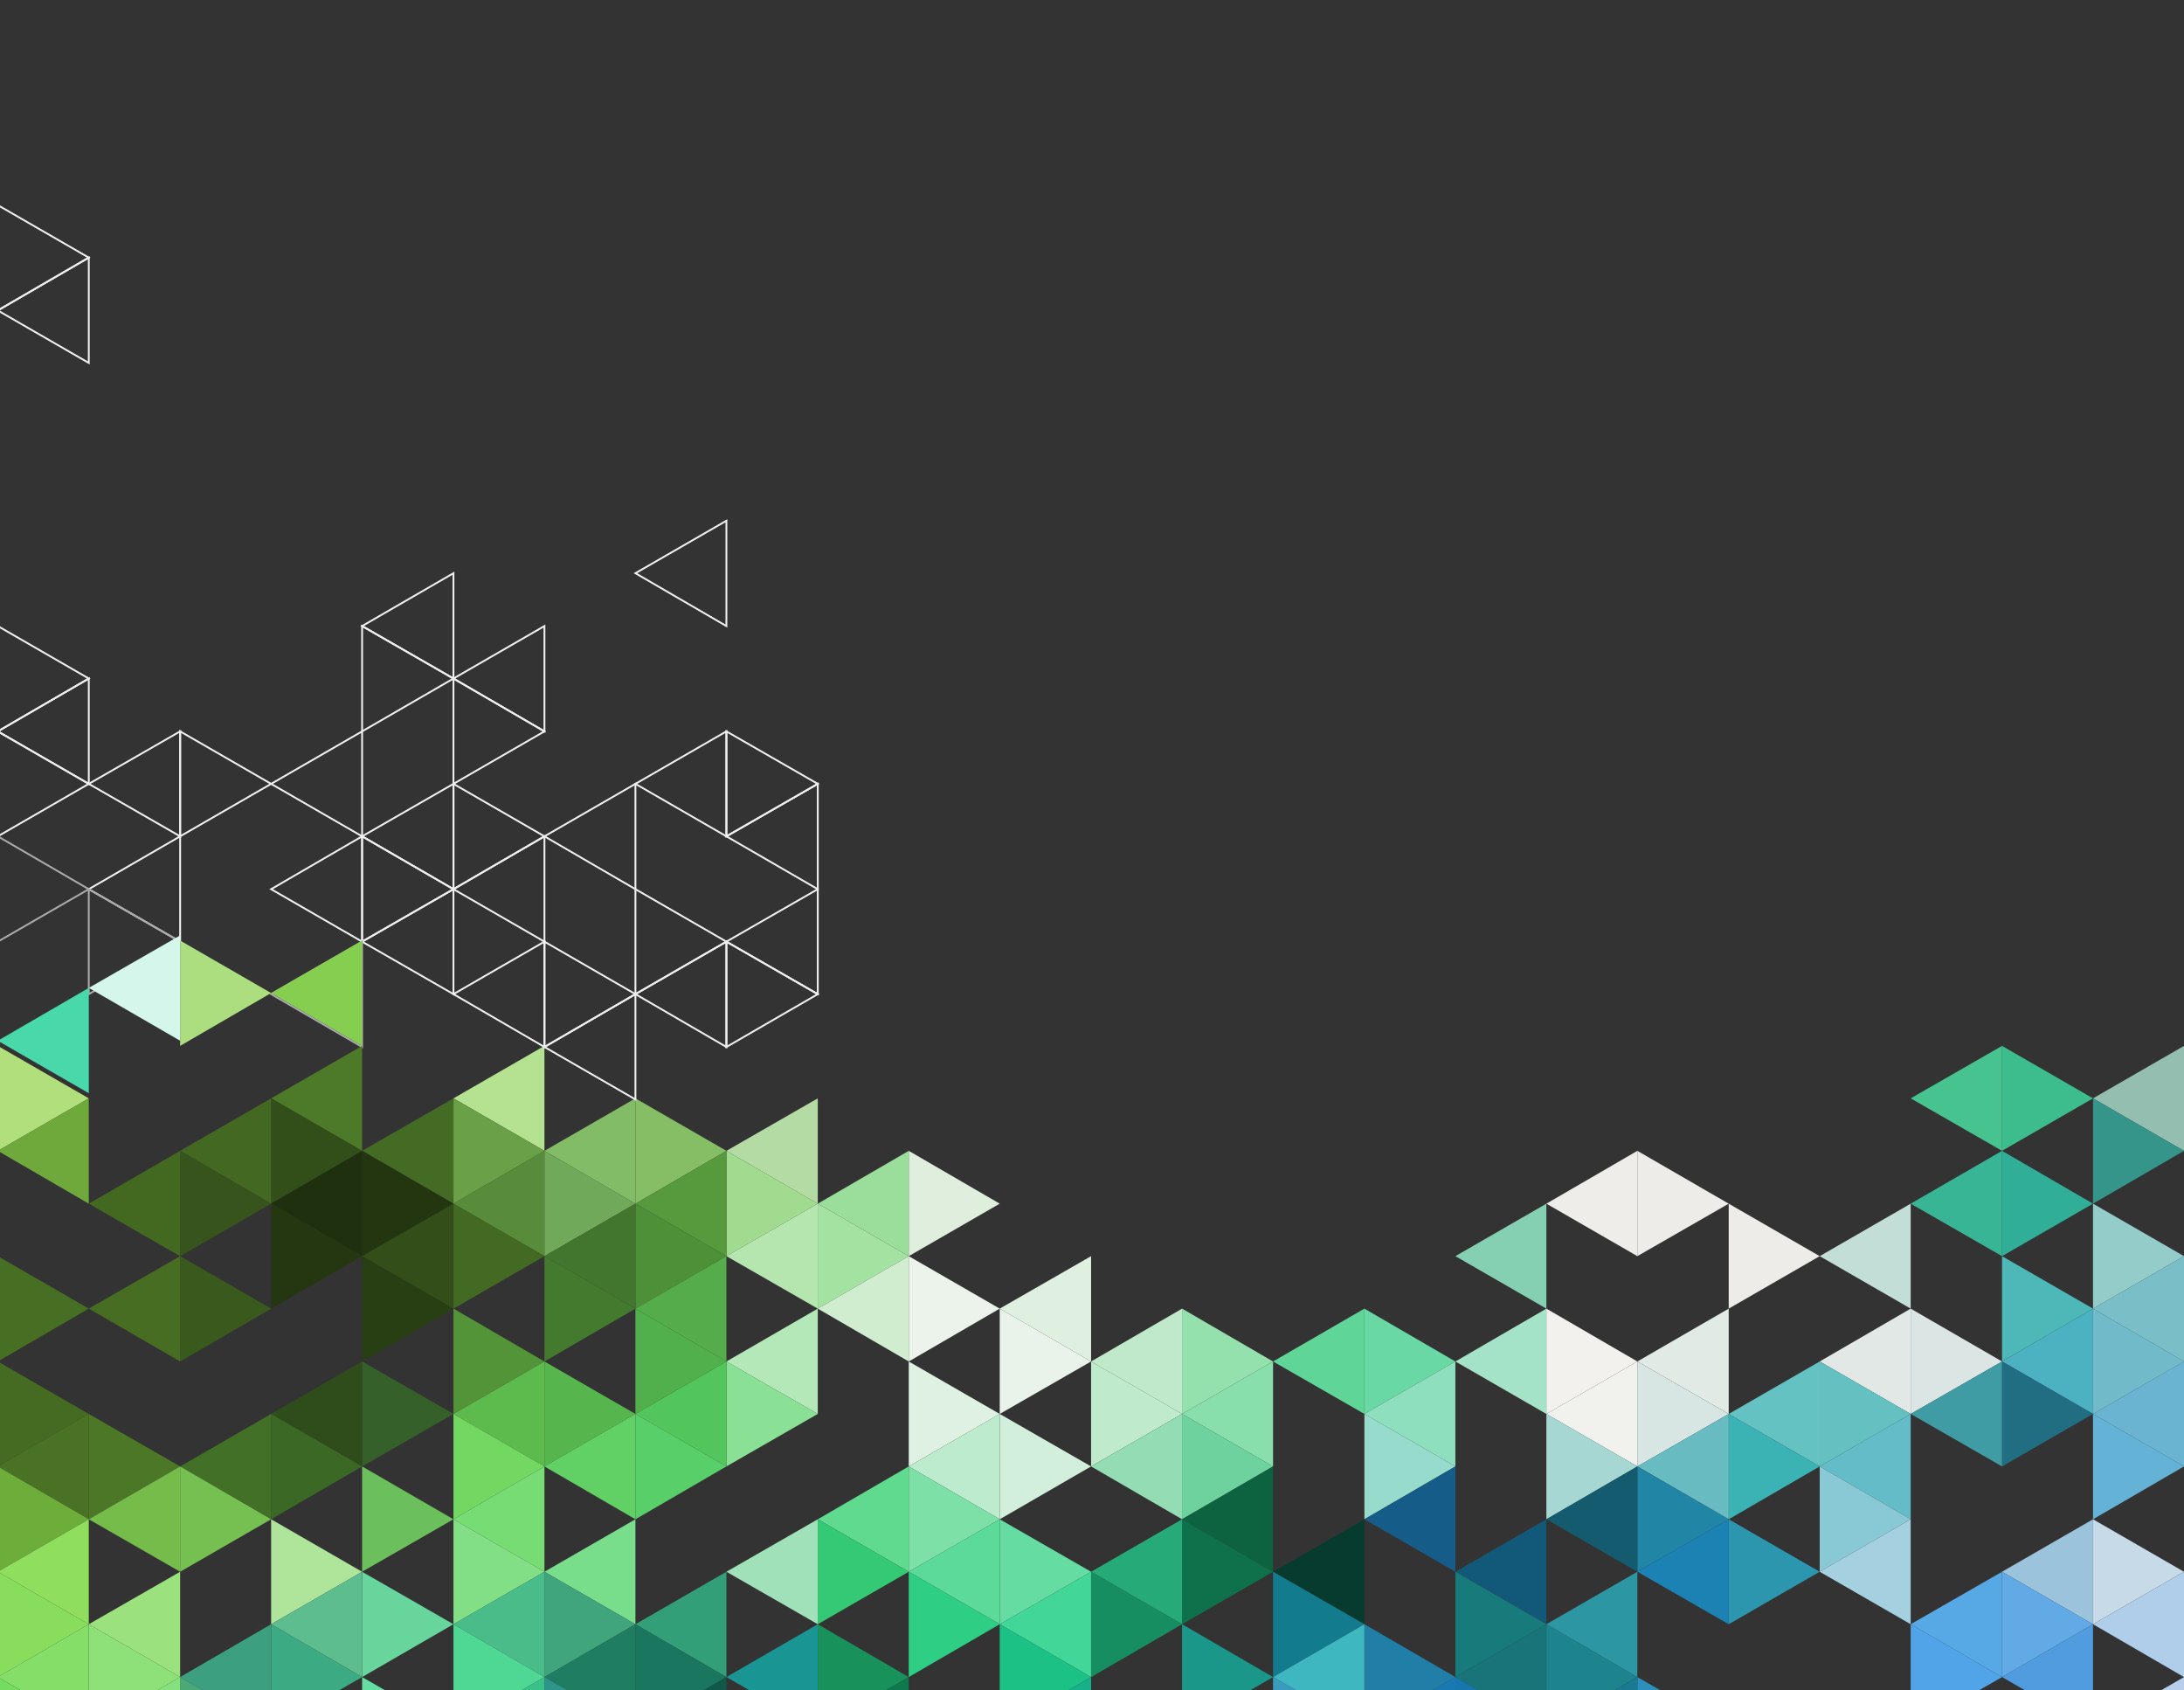 <svg xmlns="http://www.w3.org/2000/svg" xmlns:xlink="http://www.w3.org/1999/xlink" id="Layer_1" x="0px" y="0px" viewBox="0 0 595.3 460.6" style="enable-background:new 0 0 595.3 460.6;" xml:space="preserve"><rect x="0" y="0" width="595.3" height="460.6" fill="#333333" stroke="none"/> <style type="text/css"> .st0{fill:#94BEB0;} .st1{fill:#36958A;} .st2{fill:#94CCC9;} .st3{fill:#7ABFC8;} .st4{fill:#71BACA;} .st5{fill:#6BB4D1;} .st6{fill:#65B2D7;} .st7{fill:#C6DAE8;} .st8{fill:#B0CEEA;} .st9{fill:#B7CFEA;} .st10{fill:#79ACE9;} .st11{fill:#6EA1E8;} .st12{fill:#91B3E9;} .st13{fill:#3DBC8D;} .st14{fill:#30AE97;} .st15{fill:#4EB7B7;} .st16{fill:#4CB1C0;} .st17{fill:#216D82;} .st18{fill:#9BC4DC;} .st19{fill:#61AAE5;} .st20{fill:#509CDF;} .st21{fill:#7FB3EA;} .st22{fill:#9DC0EC;} .st23{fill:#CBDBF0;} .st24{fill:#D0DDF0;} .st25{fill:#46C38E;} .st26{fill:#37B595;} .st27{fill:#DBE5E3;} .st28{fill:#3F9CA4;} .st29{fill:#56A9E4;} .st30{fill:#52A4E9;} .st31{fill:#B0D0EF;} .st32{fill:#D5E3F1;} .st33{fill:#DFE8F2;} .st34{fill:#F3F4F4;} .st35{fill:#F8F7F6;} .st36{fill:#C3DED7;} .st37{fill:#E2E8E5;} .st38{fill:#65C0C2;} .st39{fill:#64BCC8;} .st40{fill:#88C9D5;} .st41{fill:#A4D0E0;} .st42{fill:#B8D5EC;} .st43{fill:#F6F5F3;} .st44{fill:#F7F6F5;} .st45{fill:#FAF9F8;} .st46{fill:#EEECE8;} .st47{fill:#64C3C2;} .st48{fill:#3BB3B4;} .st49{fill:#2B96AD;} .st50{fill:#9CC5E6;} .st51{fill:#9FC2E4;} .st52{fill:#4584C2;} .st53{fill:#A6C3EB;} .st54{fill:#4877BD;} .st55{fill:#ACC1E4;} .st56{fill:#E2EAE6;} .st57{fill:#D7E6E3;} .st58{fill:#68BBC1;} .st59{fill:#2185A6;} .st60{fill:#1B82B3;} .st61{fill:#2B90BB;} .st62{fill:#3394D9;} .st63{fill:#2D7BC4;} .st64{fill:#76AAF3;} .st65{fill:#EFF3F9;} .st66{fill:#EFEDE9;} .st67{fill:#F2F1EE;} .st68{fill:#F1F1EE;} .st69{fill:#A7D7D3;} .st70{fill:#145B6F;} .st71{fill:#2C97A2;} .st72{fill:#1D848E;} .st73{fill:#197A91;} .st74{fill:#197895;} .st75{fill:#3383D3;} .st76{fill:#78ADF4;} .st77{fill:#F0F4FA;} .st78{fill:#85D0B2;} .st79{fill:#A5E3C9;} .st80{fill:#125979;} .st81{fill:#167B7A;} .st82{fill:#197479;} .st83{fill:#1776AD;} .st84{fill:#3298C5;} .st85{fill:#359BC6;} .st86{fill:#3899D8;} .st87{fill:#6AD8A4;} .st88{fill:#8EDFBE;} .st89{fill:#96DBCB;} .st90{fill:#165C88;} .st91{fill:#207EA7;} .st92{fill:#197AB3;} .st93{fill:#3798C8;} .st94{fill:#36A0C9;} .st95{fill:#3AA0C6;} .st96{fill:#70BCED;} .st97{fill:#5FD697;} .st98{fill:#083B30;} .st99{fill:#127B8D;} .st100{fill:#3FB7C0;} .st101{fill:#3A9BBF;} .st102{fill:#1D799B;} .st103{fill:#0E4C4D;} .st104{fill:#1A6273;} .st105{fill:#145A6C;} .st106{fill:#95E1AE;} .st107{fill:#88DFAC;} .st108{fill:#6ED29F;} .st109{fill:#0D6340;} .st110{fill:#0F704C;} .st111{fill:#1A9789;} .st112{fill:#298F86;} .st113{fill:#197880;} .st114{fill:#BFE9CA;} .st115{fill:#BFEACB;} .st116{fill:#94DCB4;} .st117{fill:#26AA78;} .st118{fill:#178E62;} .st119{fill:#197D74;} .st120{fill:#238B82;} .st121{fill:#0F5251;} .st122{fill:#12545F;} .st123{fill:#E0F0E0;} .st124{fill:#EAF3EA;} .st125{fill:#D2EFDC;} .st126{fill:#64DCA2;} .st127{fill:#42D699;} .st128{fill:#1CC285;} .st129{fill:#18B08A;} .st130{fill:#45B59E;} .st131{fill:#3AB7A9;} .st132{fill:#166F75;} .st133{fill:#1B7D90;} .st134{fill:#2C80B2;} .st135{fill:#4FA9FA;} .st136{fill:#7FBCFC;} .st137{fill:#DEEDFE;} .st138{fill:#F5F9FF;} .st139{fill:#DFEEDD;} .st140{fill:#EBF3EA;} .st141{fill:#DEF1E2;} .st142{fill:#BCEBCD;} .st143{fill:#7DE0A7;} .st144{fill:#5BDA9A;} .st145{fill:#2ECE84;} .st146{fill:#179D89;} .st147{fill:#4BABDE;} .st148{fill:#67BAF0;} .st149{fill:#5FB1F9;} .st150{fill:#B3D8FD;} .st151{fill:#D6E9FE;} .st152{fill:#F3F9FF;} .st153{fill:#9BDE9B;} .st154{fill:#A4E2A1;} .st155{fill:#D0EDD0;} .st156{fill:#5FDA8F;} .st157{fill:#34C975;} .st158{fill:#18915B;} .st159{fill:#0F784D;} .st160{fill:#37CFA4;} .st161{fill:#2EC4A4;} .st162{fill:#3AC6B3;} .st163{fill:#73D1CC;} .st164{fill:#7DD2D7;} .st165{fill:#87D2DE;} .st166{fill:#86CFE5;} .st167{fill:#76C6E7;} .st168{fill:#73C1EF;} .st169{fill:#7AC3F4;} .st170{fill:#BFE0FE;} .st171{fill:#DCEDFF;} .st172{fill:#F5FAFF;} .st173{fill:#FEFFFF;} .st174{fill:#B5DBA5;} .st175{fill:#A1DB90;} .st176{fill:#B6E6AF;} .st177{fill:#B4E8B8;} .st178{fill:#8AE095;} .st179{fill:#A0E1BA;} .st180{fill:#199593;} .st181{fill:#0C7575;} .st182{fill:#0B6770;} .st183{fill:#0A5458;} .st184{fill:#1C9BA9;} .st185{fill:#127C90;} .st186{fill:#219CCA;} .st187{fill:#36B1DC;} .st188{fill:#34ACE5;} .st189{fill:#62C1E7;} .st190{fill:#88CAF5;} .st191{fill:#C0E1FD;} .st192{fill:#D7ECFF;} .st193{fill:#86BE65;} .st194{fill:#57993D;} .st195{fill:#4D9038;} .st196{fill:#54AD4A;} .st197{fill:#51AF4C;} .st198{fill:#52C65C;} .st199{fill:#58CF68;} .st200{fill:#329F79;} .st201{fill:#1B7660;} .st202{fill:#10594A;} .st203{fill:#0D4D3F;} .st204{fill:#073B2F;} .st205{fill:#06382F;} .st206{fill:#167968;} .st207{fill:#1A8282;} .st208{fill:#2DA8D0;} .st209{fill:#69C3E1;} .st210{fill:#6CC5E5;} .st211{fill:#B6DFF9;} .st212{fill:#DAEEFE;} .st213{fill:#82BC66;} .st214{fill:#70A959;} .st215{fill:#42752E;} .st216{fill:#437A2E;} .st217{fill:#56B54D;} .st218{fill:#61D165;} .st219{fill:#79DE8C;} .st220{fill:#40A57C;} .st221{fill:#1F7D62;} .st222{fill:#2E948C;} .st223{fill:#083F2A;} .st224{fill:#0E6E5C;} .st225{fill:#189091;} .st226{fill:#43C2C7;} .st227{fill:#2DA1C1;} .st228{fill:#4DBECE;} .st229{fill:#66C6DD;} .st230{fill:#84D0E9;} .st231{fill:#AFDEF6;} .st232{fill:#D4EDFC;} .st233{fill:#F2F9FF;} .st234{fill:#B4E290;} .st235{fill:none;stroke:#EFEFEF;stroke-width:0.5;stroke-miterlimit:10;} .st236{fill:none;stroke:#AAAAAA;stroke-width:0.5;stroke-miterlimit:10;} .st237{fill:#69A048;} .st238{fill:#598C3A;} .st239{fill:#436A22;} .st240{fill:#529437;} .st241{fill:#5DBA4C;} .st242{fill:#73D862;} .st243{fill:#78DC74;} .st244{fill:#83DF85;} .st245{fill:#49BC8A;} .st246{fill:#4FD894;} .st247{fill:#39C189;} .st248{fill:#145E3E;} .st249{fill:#0D5E39;} .st250{fill:#0C6946;} .st251{fill:#0B5C49;} .st252{fill:#12867F;} .st253{fill:#30B0B6;} .st254{fill:#4DB7C8;} .st255{fill:#86D3E7;} .st256{fill:#B2E2F2;} .st257{fill:#D8EFFB;} .st258{fill:#446B23;} .st259{fill:#233610;} .st260{fill:#334E18;} .st261{fill:#283E13;} .st262{fill:#366029;} .st263{fill:#6BBF5C;} .st264{fill:#68D59C;} .st265{fill:#66DEA1;} .st266{fill:#289B6D;} .st267{fill:#1B7F50;} .st268{fill:#1C8B5D;} .st269{fill:#0D745B;} .st270{fill:#13A696;} .st271{fill:#3FD5D4;} .st272{fill:#28BED0;} .st273{fill:#9EE4E9;} .st274{fill:#B0E6E8;} .st275{fill:#DFF4F6;} .st276{fill:#DCF3F8;} .st277{fill:#F8FCFE;} .st278{fill:#85CE4F;} .st279{fill:#4D7A28;} .st280{fill:#324E19;} .st281{fill:#1F300E;} .st282{fill:#243710;} .st283{fill:#2E4D1A;} .st284{fill:#3B6825;} .st285{fill:#AEE59B;} .st286{fill:#5EBD8E;} .st287{fill:#3CAA83;} .st288{fill:#42C894;} .st289{fill:#1B8C6A;} .st290{fill:#148C70;} .st291{fill:#23C2B3;} .st292{fill:#52DEE1;} .st293{fill:#41D7E8;} .st294{fill:#C1F0F5;} .st295{fill:#ACDE80;} .st296{fill:#426822;} .st297{fill:#36541B;} .st298{fill:#3A5A1D;} .st299{fill:#427027;} .st300{fill:#76C052;} .st301{fill:#3CA080;} .st302{fill:#4BA978;} .st303{fill:#3AA06E;} .st304{fill:#36AF88;} .st305{fill:#26926A;} .st306{fill:#16745E;} .st307{fill:#1B856A;} .st308{fill:#19B5AE;} .st309{fill:#67E4E7;} .st310{fill:#32D5E8;} .st311{fill:#CFF3F6;} .st312{fill:#436921;} .st313{fill:#466D22;} .st314{fill:#4B7726;} .st315{fill:#75BC4B;} .st316{fill:#9BE27F;} .st317{fill:#8EE178;} .st318{fill:#87E07E;} .st319{fill:#74DD74;} .st320{fill:#65DB76;} .st321{fill:#4FD56C;} .st322{fill:#3DCB6D;} .st323{fill:#2FBD71;} .st324{fill:#E9FAF2;} .st325{fill:#CAF4E3;} .st326{fill:#D4F6EB;} .st327{fill:#ACECDB;} .st328{fill:#CEF2EC;} .st329{fill:#D4F0F2;} .st330{fill:#E3F5F8;} .st331{fill:#D0EDF6;} .st332{fill:#B0DF7B;} .st333{fill:#6FA93C;} .st334{fill:#476F23;} .st335{fill:#456B22;} .st336{fill:#497225;} .st337{fill:#6DAE3B;} .st338{fill:#8FDE5D;} .st339{fill:#88DD5D;} .st340{fill:#84DE68;} .st341{fill:#75DB61;} .st342{fill:#4BCC63;} .st343{fill:#3EB75C;} .st344{fill:#33AD5C;} .st345{fill:#33AF63;} .st346{fill:#C0F2DA;} .st347{fill:#96EAC7;} .st348{fill:#49D8AA;} .st349{fill:#36D0A4;} .st350{fill:#8CDED3;} .st351{fill:#9CDFDF;} .st352{fill:#90D6E5;} </style> <g> <polygon class="st0" points="595.3,313.6 570.5,299.3 595.3,285 "></polygon> <polygon class="st1" points="570.5,299.3 595.3,313.6 570.5,328 "></polygon> <polygon class="st2" points="570.5,328 595.3,342.3 570.5,356.6 "></polygon> <polygon class="st3" points="595.3,371 570.5,356.6 595.3,342.3 "></polygon> <polygon class="st4" points="570.5,356.6 595.3,371 570.5,385.3 "></polygon> <polygon class="st5" points="595.3,399.6 570.5,385.3 595.3,371 "></polygon> <polygon class="st6" points="570.5,385.3 595.3,399.6 570.5,414 "></polygon> <polygon class="st7" points="570.5,414 595.3,428.3 570.5,442.6 "></polygon> <polygon class="st8" points="595.3,457 570.5,442.6 595.3,428.3 "></polygon> <polygon class="st9" points="595.3,485.6 570.5,471.3 595.3,457 "></polygon> <polygon class="st10" points="570.5,471.3 595.3,485.6 570.5,500 "></polygon> <polygon class="st11" points="570.5,500 595.3,514.3 570.5,528.6 "></polygon> <polygon class="st12" points="595.3,543 570.5,528.6 595.3,514.3 "></polygon> <polygon class="st13" points="545.7,285 570.5,299.3 545.7,313.6 "></polygon> <polygon class="st14" points="545.7,313.6 570.5,328 545.7,342.3 "></polygon> <polygon class="st15" points="545.7,342.3 570.5,356.6 545.7,371 "></polygon> <polygon class="st16" points="570.5,385.3 545.7,371 570.5,356.6 "></polygon> <polygon class="st17" points="545.7,371 570.5,385.3 545.7,399.6 "></polygon> <polygon class="st18" points="570.5,442.6 545.7,428.3 570.5,414 "></polygon> <polygon class="st19" points="545.7,428.3 570.5,442.6 545.7,457 "></polygon> <polygon class="st20" points="570.5,471.3 545.7,457 570.5,442.6 "></polygon> <polygon class="st21" points="570.5,500 545.7,485.6 570.5,471.3 "></polygon> <polygon class="st22" points="570.5,528.6 545.7,514.3 570.5,500 "></polygon> <polygon class="st23" points="545.7,514.3 570.5,528.6 545.7,543 "></polygon> <polygon class="st24" points="570.5,557.3 545.7,543 570.5,528.6 "></polygon> <polygon class="st25" points="545.7,313.6 520.8,299.3 545.7,285 "></polygon> <polygon class="st26" points="545.7,342.3 520.8,328 545.7,313.6 "></polygon> <polygon class="st27" points="520.8,356.6 545.7,371 520.8,385.3 "></polygon> <polygon class="st28" points="545.7,399.6 520.8,385.3 545.7,371 "></polygon> <polygon class="st29" points="545.7,457 520.8,442.6 545.7,428.3 "></polygon> <polygon class="st30" points="520.8,442.6 545.7,457 520.8,471.3 "></polygon> <polygon class="st31" points="520.8,471.3 545.7,485.6 520.8,500 "></polygon> <polygon class="st32" points="545.7,514.3 520.8,500 545.7,485.6 "></polygon> <polygon class="st33" points="545.7,543 520.8,528.6 545.7,514.3 "></polygon> <polygon class="st34" points="520.8,528.6 545.7,543 520.8,557.3 "></polygon> <polygon class="st35" points="520.8,557.3 545.7,571.6 520.8,586 "></polygon> <polygon class="st36" points="520.8,356.6 496,342.3 520.8,328 "></polygon> <polygon class="st37" points="520.8,385.3 496,371 520.8,356.6 "></polygon> <polygon class="st38" points="496,371 520.8,385.3 496,399.6 "></polygon> <polygon class="st39" points="520.8,414 496,399.6 520.8,385.3 "></polygon> <polygon class="st40" points="496,399.6 520.8,414 496,428.3 "></polygon> <polygon class="st41" points="520.8,442.6 496,428.3 520.8,414 "></polygon> <polygon class="st42" points="520.8,500 496,485.6 520.8,471.3 "></polygon> <polygon class="st43" points="496,485.6 520.8,500 496,514.3 "></polygon> <polygon class="st44" points="496,514.3 520.8,528.6 496,543 "></polygon> <polygon class="st45" points="520.8,614.7 496,600.3 520.8,586 "></polygon> <polygon class="st46" points="471.2,328 496,342.3 471.2,356.6 "></polygon> <polygon class="st47" points="496,399.6 471.2,385.3 496,371 "></polygon> <polygon class="st48" points="471.2,385.3 496,399.6 471.2,414 "></polygon> <polygon class="st49" points="471.2,414 496,428.3 471.2,442.6 "></polygon> <polygon class="st50" points="496,514.3 471.2,500 496,485.6 "></polygon> <polygon class="st51" points="496,543 471.2,528.6 496,514.3 "></polygon> <polygon class="st52" points="471.2,528.6 496,543 471.2,557.3 "></polygon> <polygon class="st53" points="496,571.6 471.2,557.3 496,543 "></polygon> <polygon class="st54" points="471.2,557.3 496,571.6 471.2,586 "></polygon> <polygon class="st55" points="496,600.3 471.2,586 496,571.6 "></polygon> <polygon class="st46" points="446.3,313.6 471.2,328 446.3,342.3 "></polygon> <polygon class="st56" points="471.2,385.3 446.3,371 471.2,356.6 "></polygon> <polygon class="st57" points="446.3,371 471.2,385.3 446.3,399.6 "></polygon> <polygon class="st58" points="471.2,414 446.3,399.6 471.2,385.3 "></polygon> <polygon class="st59" points="446.3,399.6 471.2,414 446.3,428.3 "></polygon> <polygon class="st60" points="471.2,442.6 446.3,428.3 471.2,414 "></polygon> <polygon class="st61" points="446.3,457 471.2,471.3 446.3,485.6 "></polygon> <polygon class="st62" points="446.3,485.6 471.2,500 446.3,514.3 "></polygon> <polygon class="st63" points="446.3,543 471.2,557.3 446.3,571.6 "></polygon> <polygon class="st64" points="446.3,571.6 471.2,586 446.3,600.3 "></polygon> <polygon class="st65" points="471.2,614.7 446.3,600.3 471.2,586 "></polygon> <polygon class="st66" points="446.3,342.3 421.5,328 446.3,313.6 "></polygon> <polygon class="st67" points="421.5,356.6 446.3,371 421.5,385.3 "></polygon> <polygon class="st68" points="446.3,399.6 421.5,385.3 446.3,371 "></polygon> <polygon class="st69" points="421.5,385.3 446.3,399.6 421.5,414 "></polygon> <polygon class="st70" points="446.3,428.3 421.5,414 446.3,399.6 "></polygon> <polygon class="st71" points="446.3,457 421.5,442.6 446.3,428.3 "></polygon> <polygon class="st72" points="421.5,442.6 446.3,457 421.5,471.3 "></polygon> <polygon class="st73" points="446.3,485.6 421.5,471.3 446.3,457 "></polygon> <polygon class="st74" points="421.5,471.3 446.3,485.6 421.5,500 "></polygon> <polygon class="st75" points="421.5,557.3 446.3,571.6 421.5,586 "></polygon> <polygon class="st76" points="446.3,600.3 421.5,586 446.3,571.6 "></polygon> <polygon class="st77" points="421.5,586 446.3,600.3 421.5,614.7 "></polygon> <polygon class="st78" points="421.5,356.6 396.7,342.3 421.5,328 "></polygon> <polygon class="st79" points="421.5,385.3 396.7,371 421.5,356.6 "></polygon> <polygon class="st80" points="421.5,442.6 396.7,428.3 421.5,414 "></polygon> <polygon class="st81" points="396.7,428.3 421.5,442.6 396.7,457 "></polygon> <polygon class="st82" points="421.5,471.3 396.7,457 421.5,442.6 "></polygon> <polygon class="st83" points="396.7,457 421.5,471.3 396.7,485.6 "></polygon> <polygon class="st84" points="421.5,500 396.7,485.6 421.5,471.3 "></polygon> <polygon class="st85" points="396.7,485.6 421.5,500 396.7,514.3 "></polygon> <polygon class="st86" points="421.5,528.6 396.7,514.3 421.5,500 "></polygon> <polygon class="st87" points="371.9,356.6 396.7,371 371.9,385.3 "></polygon> <polygon class="st88" points="396.7,399.6 371.9,385.3 396.7,371 "></polygon> <polygon class="st89" points="371.9,385.3 396.7,399.6 371.9,414 "></polygon> <polygon class="st90" points="396.7,428.3 371.9,414 396.7,399.6 "></polygon> <polygon class="st91" points="371.9,442.6 396.7,457 371.9,471.3 "></polygon> <polygon class="st92" points="396.7,485.6 371.9,471.3 396.7,457 "></polygon> <polygon class="st93" points="371.9,471.3 396.7,485.6 371.9,500 "></polygon> <polygon class="st94" points="396.7,514.3 371.9,500 396.7,485.6 "></polygon> <polygon class="st95" points="371.9,500 396.7,514.3 371.9,528.6 "></polygon> <polygon class="st96" points="396.7,543 371.9,528.6 396.7,514.3 "></polygon> <polygon class="st97" points="371.9,385.3 347,371 371.9,356.6 "></polygon> <polygon class="st98" points="371.9,442.6 347,428.3 371.9,414 "></polygon> <polygon class="st99" points="347,428.3 371.9,442.6 347,457 "></polygon> <polygon class="st100" points="371.9,471.3 347,457 371.9,442.6 "></polygon> <polygon class="st101" points="347,457 371.9,471.3 347,485.6 "></polygon> <polygon class="st102" points="371.9,500 347,485.6 371.9,471.3 "></polygon> <polygon class="st103" points="347,485.6 371.9,500 347,514.3 "></polygon> <polygon class="st104" points="371.9,528.6 347,514.3 371.9,500 "></polygon> <polygon class="st105" points="347,514.3 371.9,528.6 347,543 "></polygon> <polygon class="st106" points="322.2,356.6 347,371 322.2,385.3 "></polygon> <polygon class="st107" points="347,399.6 322.2,385.3 347,371 "></polygon> <polygon class="st108" points="322.2,385.3 347,399.6 322.2,414 "></polygon> <polygon class="st109" points="347,428.3 322.2,414 347,399.6 "></polygon> <polygon class="st110" points="322.2,414 347,428.3 322.2,442.6 "></polygon> <polygon class="st111" points="322.2,442.6 347,457 322.2,471.3 "></polygon> <polygon class="st112" points="322.2,471.3 347,485.6 322.2,500 "></polygon> <polygon class="st113" points="322.2,500 347,514.3 322.2,528.6 "></polygon> <polygon class="st114" points="322.2,385.3 297.4,371 322.2,356.6 "></polygon> <polygon class="st115" points="297.4,371 322.2,385.3 297.4,399.6 "></polygon> <polygon class="st116" points="322.2,414 297.4,399.6 322.2,385.3 "></polygon> <polygon class="st117" points="322.2,442.6 297.4,428.3 322.2,414 "></polygon> <polygon class="st118" points="297.4,428.3 322.2,442.6 297.4,457 "></polygon> <polygon class="st119" points="322.2,500 297.4,485.6 322.2,471.3 "></polygon> <polygon class="st120" points="297.4,485.6 322.2,500 297.4,514.3 "></polygon> <polygon class="st121" points="322.2,528.6 297.4,514.3 322.2,500 "></polygon> <polygon class="st122" points="322.2,557.3 297.4,543 322.2,528.6 "></polygon> <polygon class="st123" points="297.4,371 272.5,356.6 297.4,342.3 "></polygon> <polygon class="st124" points="272.5,356.6 297.4,371 272.5,385.3 "></polygon> <polygon class="st125" points="272.5,385.3 297.4,399.6 272.5,414 "></polygon> <polygon class="st126" points="272.5,414 297.4,428.3 272.5,442.6 "></polygon> <polygon class="st127" points="297.4,457 272.5,442.6 297.4,428.3 "></polygon> <polygon class="st128" points="272.5,442.6 297.4,457 272.5,471.3 "></polygon> <polygon class="st129" points="297.4,485.6 272.5,471.3 297.4,457 "></polygon> <polygon class="st130" points="272.5,471.3 297.4,485.6 272.5,500 "></polygon> <polygon class="st131" points="297.4,514.3 272.5,500 297.4,485.6 "></polygon> <polygon class="st132" points="272.5,528.6 297.4,543 272.5,557.3 "></polygon> <polygon class="st133" points="297.4,571.6 272.5,557.3 297.4,543 "></polygon> <polygon class="st134" points="272.5,586 297.4,600.3 272.5,614.7 "></polygon> <polygon class="st135" points="297.4,629 272.5,614.7 297.4,600.3 "></polygon> <polygon class="st136" points="297.4,657.7 272.5,643.3 297.4,629 "></polygon> <polygon class="st137" points="297.4,686.3 272.5,672 297.4,657.7 "></polygon> <polygon class="st138" points="272.5,672 297.4,686.3 272.5,700.7 "></polygon> <polygon class="st139" points="247.7,313.6 272.5,328 247.7,342.3 "></polygon> <polygon class="st140" points="247.7,342.3 272.5,356.6 247.7,371 "></polygon> <polygon class="st141" points="247.7,371 272.5,385.3 247.7,399.6 "></polygon> <polygon class="st142" points="272.5,414 247.7,399.6 272.5,385.3 "></polygon> <polygon class="st143" points="247.7,399.6 272.5,414 247.7,428.3 "></polygon> <polygon class="st144" points="272.5,442.6 247.7,428.3 272.5,414 "></polygon> <polygon class="st145" points="247.7,428.3 272.5,442.6 247.7,457 "></polygon> <polygon class="st146" points="272.5,528.6 247.7,514.3 272.5,500 "></polygon> <polygon class="st147" points="272.5,614.7 247.7,600.3 272.5,586 "></polygon> <polygon class="st148" points="247.7,600.3 272.5,614.7 247.7,629 "></polygon> <polygon class="st149" points="272.5,643.3 247.7,629 272.5,614.7 "></polygon> <polygon class="st150" points="272.5,672 247.7,657.7 272.5,643.3 "></polygon> <polygon class="st151" points="247.7,657.7 272.5,672 247.7,686.3 "></polygon> <polygon class="st152" points="272.5,700.7 247.7,686.3 272.5,672 "></polygon> <polygon class="st153" points="247.7,342.3 222.9,328 247.7,313.6 "></polygon> <polygon class="st154" points="222.9,328 247.7,342.3 222.9,356.6 "></polygon> <polygon class="st155" points="247.7,371 222.9,356.6 247.7,342.3 "></polygon> <polygon class="st156" points="247.7,428.3 222.9,414 247.7,399.6 "></polygon> <polygon class="st157" points="222.9,414 247.7,428.3 222.9,442.6 "></polygon> <polygon class="st158" points="222.9,442.6 247.7,457 222.9,471.3 "></polygon> <polygon class="st159" points="247.7,485.6 222.9,471.3 247.7,457 "></polygon> <polygon class="st160" points="247.7,514.3 222.9,500 247.7,485.6 "></polygon> <polygon class="st161" points="222.9,500 247.7,514.3 222.9,528.6 "></polygon> <polygon class="st162" points="247.7,543 222.9,528.6 247.7,514.3 "></polygon> <polygon class="st163" points="222.9,528.6 247.7,543 222.9,557.3 "></polygon> <polygon class="st164" points="247.7,571.6 222.9,557.3 247.7,543 "></polygon> <polygon class="st165" points="222.9,557.3 247.7,571.6 222.9,586 "></polygon> <polygon class="st166" points="247.7,600.3 222.9,586 247.7,571.6 "></polygon> <polygon class="st167" points="222.9,586 247.7,600.3 222.9,614.7 "></polygon> <polygon class="st168" points="247.7,629 222.9,614.7 247.7,600.3 "></polygon> <polygon class="st169" points="222.9,614.7 247.7,629 222.9,643.3 "></polygon> <polygon class="st170" points="222.9,643.3 247.7,657.7 222.9,672 "></polygon> <polygon class="st171" points="247.7,686.3 222.9,672 247.7,657.7 "></polygon> <polygon class="st172" points="222.9,672 247.7,686.3 222.9,700.7 "></polygon> <polygon class="st173" points="247.7,715 222.9,700.7 247.7,686.3 "></polygon> <polygon class="st174" points="222.9,328 198,313.6 222.9,299.3 "></polygon> <polygon class="st175" points="198,313.6 222.9,328 198,342.3 "></polygon> <polygon class="st176" points="222.9,356.6 198,342.3 222.9,328 "></polygon> <polygon class="st177" points="222.9,385.3 198,371 222.9,356.6 "></polygon> <polygon class="st178" points="198,371 222.9,385.3 198,399.6 "></polygon> <polygon class="st179" points="222.9,442.6 198,428.3 222.9,414 "></polygon> <polygon class="st180" points="222.9,471.3 198,457 222.9,442.6 "></polygon> <polygon class="st181" points="222.9,500 198,485.6 222.9,471.3 "></polygon> <polygon class="st182" points="222.9,528.6 198,514.3 222.9,500 "></polygon> <polygon class="st183" points="198,514.3 222.9,528.6 198,543 "></polygon> <polygon class="st184" points="222.9,557.3 198,543 222.9,528.6 "></polygon> <polygon class="st185" points="198,543 222.9,557.3 198,571.6 "></polygon> <polygon class="st186" points="222.9,586 198,571.6 222.9,557.3 "></polygon> <polygon class="st187" points="198,571.6 222.9,586 198,600.3 "></polygon> <polygon class="st188" points="222.9,614.7 198,600.3 222.9,586 "></polygon> <polygon class="st189" points="198,600.3 222.9,614.7 198,629 "></polygon> <polygon class="st190" points="198,629 222.9,643.3 198,657.7 "></polygon> <polygon class="st191" points="222.9,672 198,657.7 222.9,643.3 "></polygon> <polygon class="st192" points="198,657.7 222.9,672 198,686.3 "></polygon> <polygon class="st193" points="173.2,299.3 198,313.6 173.2,328 "></polygon> <polygon class="st194" points="198,342.3 173.2,328 198,313.6 "></polygon> <polygon class="st195" points="173.2,328 198,342.3 173.2,356.6 "></polygon> <polygon class="st196" points="198,371 173.2,356.6 198,342.3 "></polygon> <polygon class="st197" points="173.2,356.6 198,371 173.2,385.3 "></polygon> <polygon class="st198" points="198,399.6 173.2,385.3 198,371 "></polygon> <polygon class="st199" points="173.2,385.3 198,399.6 173.2,414 "></polygon> <polygon class="st200" points="198,457 173.2,442.6 198,428.3 "></polygon> <polygon class="st201" points="173.2,442.6 198,457 173.2,471.3 "></polygon> <polygon class="st202" points="198,485.6 173.2,471.3 198,457 "></polygon> <polygon class="st203" points="173.2,471.3 198,485.6 173.2,500 "></polygon> <polygon class="st204" points="198,514.3 173.2,500 198,485.6 "></polygon> <polygon class="st205" points="198,543 173.2,528.6 198,514.3 "></polygon> <polygon class="st206" points="173.2,528.6 198,543 173.2,557.3 "></polygon> <polygon class="st207" points="198,571.6 173.2,557.3 198,543 "></polygon> <polygon class="st208" points="173.2,586 198,600.3 173.2,614.7 "></polygon> <polygon class="st209" points="198,629 173.2,614.7 198,600.3 "></polygon> <polygon class="st210" points="173.2,614.7 198,629 173.2,643.3 "></polygon> <polygon class="st211" points="173.2,643.3 198,657.7 173.2,672 "></polygon> <polygon class="st212" points="198,686.3 173.2,672 198,657.7 "></polygon> <polygon class="st213" points="173.2,328 148.4,313.6 173.2,299.3 "></polygon> <polygon class="st214" points="148.4,313.6 173.2,328 148.4,342.3 "></polygon> <polygon class="st215" points="173.2,356.6 148.4,342.3 173.2,328 "></polygon> <polygon class="st216" points="148.4,342.3 173.2,356.6 148.4,371 "></polygon> <polygon class="st217" points="148.4,371 173.2,385.3 148.4,399.6 "></polygon> <polygon class="st218" points="173.2,414 148.4,399.6 173.2,385.3 "></polygon> <polygon class="st219" points="173.2,442.6 148.4,428.3 173.2,414 "></polygon> <polygon class="st220" points="148.4,428.3 173.2,442.6 148.4,457 "></polygon> <polygon class="st221" points="173.2,471.3 148.4,457 173.2,442.6 "></polygon> <polygon class="st222" points="148.4,457 173.2,471.3 148.4,485.6 "></polygon> <polygon class="st223" points="173.2,528.6 148.4,514.3 173.2,500 "></polygon> <polygon class="st224" points="148.4,543 173.2,557.3 148.4,571.6 "></polygon> <polygon class="st225" points="173.2,586 148.4,571.6 173.2,557.3 "></polygon> <polygon class="st226" points="148.4,571.6 173.2,586 148.4,600.3 "></polygon> <polygon class="st227" points="173.2,614.7 148.4,600.3 173.2,586 "></polygon> <polygon class="st228" points="148.4,600.3 173.2,614.7 148.4,629 "></polygon> <polygon class="st229" points="173.2,643.3 148.4,629 173.2,614.7 "></polygon> <polygon class="st230" points="148.4,629 173.2,643.3 148.4,657.7 "></polygon> <polygon class="st231" points="173.2,672 148.4,657.7 173.2,643.3 "></polygon> <polygon class="st232" points="148.4,657.7 173.2,672 148.4,686.3 "></polygon> <polygon class="st233" points="173.2,700.7 148.4,686.3 173.2,672 "></polygon> <polygon class="st234" points="148.4,313.6 123.6,299.3 148.4,285 "></polygon> <polygon class="st235" points="198,199.3 222.9,213.6 198,227.9 "></polygon> <polygon class="st235" points="222.9,242.3 198,227.9 222.9,213.6 "></polygon> <polygon class="st235" points="222.9,270.9 198,256.6 222.9,242.3 "></polygon> <polygon class="st235" points="198,256.6 222.9,270.9 198,285.3 "></polygon> <polygon class="st235" points="198,170.6 173.2,156.2 198,141.9 "></polygon> <polygon class="st235" points="198,227.9 173.2,213.6 198,199.3 "></polygon> <polygon class="st235" points="173.2,242.3 198,256.6 173.2,270.9 "></polygon> <polygon class="st235" points="198,285.3 173.2,270.9 198,256.6 "></polygon> <polygon class="st235" points="173.2,242.3 148.4,227.9 173.2,213.6 "></polygon> <polygon class="st235" points="148.4,256.6 173.2,270.9 148.4,285.3 "></polygon> <polygon class="st235" points="173.2,299.6 148.4,285.3 173.2,270.9 "></polygon> <polygon class="st235" points="148.4,199.3 123.6,184.9 148.4,170.6 "></polygon> <polygon class="st235" points="123.6,184.9 148.4,199.3 123.6,213.6 "></polygon> <polygon class="st235" points="123.6,213.6 148.4,227.9 123.6,242.3 "></polygon> <polygon class="st235" points="148.4,256.6 123.6,242.3 148.4,227.9 "></polygon> <polygon class="st235" points="148.4,285.3 123.6,270.9 148.4,256.6 "></polygon> <polygon class="st235" points="123.6,184.9 98.7,170.6 123.6,156.2 "></polygon> <polygon class="st235" points="98.7,170.6 123.6,184.9 98.7,199.3 "></polygon> <polygon class="st235" points="123.6,242.3 98.7,227.9 123.6,213.6 "></polygon> <polygon class="st235" points="98.7,227.9 123.6,242.3 98.7,256.6 "></polygon> <polygon class="st235" points="123.6,270.9 98.7,256.6 123.6,242.3 "></polygon> <polygon class="st235" points="98.7,227.9 73.9,213.6 98.7,199.3 "></polygon> <polygon class="st235" points="98.7,256.6 73.9,242.3 98.7,227.9 "></polygon> <polygon class="st236" points="98.7,285.3 73.9,270.9 98.7,256.6 "></polygon> <polygon class="st235" points="49.1,199.3 73.9,213.6 49.1,227.9 "></polygon> <polygon class="st235" points="49.1,227.9 24.2,213.6 49.1,199.3 "></polygon> <polygon class="st235" points="49.1,256.6 24.2,242.3 49.1,227.9 "></polygon> <polygon class="st236" points="24.2,242.3 49.1,256.6 24.2,270.9 "></polygon> <polygon class="st235" points="-0.6,55.9 24.2,70.2 -0.6,84.6 "></polygon> <polygon class="st235" points="24.2,98.9 -0.6,84.6 24.2,70.2 "></polygon> <polygon class="st235" points="-0.6,170.6 24.2,184.9 -0.6,199.3 "></polygon> <polygon class="st235" points="24.2,213.6 -0.6,199.3 24.2,184.9 "></polygon> <polygon class="st235" points="-0.6,199.3 24.2,213.6 -0.6,227.9 "></polygon> <polygon class="st236" points="-0.6,227.9 24.2,242.3 -0.6,256.6 "></polygon> <polygon class="st237" points="123.6,299.3 148.4,313.6 123.6,328 "></polygon> <polygon class="st238" points="148.4,342.3 123.6,328 148.4,313.6 "></polygon> <polygon class="st239" points="123.6,328 148.4,342.3 123.6,356.6 "></polygon> <polygon class="st240" points="123.6,356.6 148.4,371 123.6,385.3 "></polygon> <polygon class="st241" points="148.4,399.6 123.6,385.3 148.4,371 "></polygon> <polygon class="st242" points="123.6,385.3 148.4,399.6 123.6,414 "></polygon> <polygon class="st243" points="148.4,428.3 123.6,414 148.4,399.6 "></polygon> <polygon class="st244" points="123.6,414 148.4,428.3 123.6,442.6 "></polygon> <polygon class="st245" points="148.4,457 123.6,442.6 148.4,428.3 "></polygon> <polygon class="st246" points="123.6,442.6 148.4,457 123.6,471.3 "></polygon> <polygon class="st247" points="148.4,485.6 123.6,471.3 148.4,457 "></polygon> <polygon class="st248" points="148.4,514.3 123.6,500 148.4,485.6 "></polygon> <polygon class="st249" points="148.4,543 123.6,528.6 148.4,514.3 "></polygon> <polygon class="st250" points="123.6,528.6 148.4,543 123.6,557.3 "></polygon> <polygon class="st251" points="148.4,571.6 123.6,557.3 148.4,543 "></polygon> <polygon class="st252" points="123.6,557.3 148.4,571.6 123.6,586 "></polygon> <polygon class="st253" points="148.4,600.3 123.6,586 148.4,571.6 "></polygon> <polygon class="st254" points="148.4,629 123.6,614.7 148.4,600.3 "></polygon> <polygon class="st255" points="148.4,657.7 123.6,643.3 148.4,629 "></polygon> <polygon class="st256" points="123.6,643.3 148.4,657.7 123.6,672 "></polygon> <polygon class="st257" points="148.4,686.3 123.6,672 148.4,657.7 "></polygon> <polygon class="st258" points="123.6,328 98.7,313.6 123.6,299.3 "></polygon> <polygon class="st259" points="98.7,313.6 123.6,328 98.7,342.3 "></polygon> <polygon class="st260" points="123.6,356.6 98.7,342.3 123.6,328 "></polygon> <polygon class="st261" points="98.7,342.3 123.6,356.6 98.7,371 "></polygon> <polygon class="st262" points="98.7,371 123.6,385.3 98.7,399.6 "></polygon> <polygon class="st263" points="98.7,399.6 123.6,414 98.7,428.3 "></polygon> <polygon class="st264" points="98.7,428.3 123.6,442.6 98.7,457 "></polygon> <polygon class="st265" points="98.7,457 123.6,471.3 98.7,485.6 "></polygon> <polygon class="st266" points="98.7,485.6 123.6,500 98.7,514.3 "></polygon> <polygon class="st267" points="123.6,528.6 98.7,514.3 123.6,500 "></polygon> <polygon class="st268" points="98.7,514.3 123.6,528.6 98.7,543 "></polygon> <polygon class="st269" points="98.7,543 123.6,557.3 98.7,571.6 "></polygon> <polygon class="st270" points="123.6,586 98.7,571.6 123.6,557.3 "></polygon> <polygon class="st271" points="98.7,571.6 123.6,586 98.7,600.3 "></polygon> <polygon class="st272" points="123.6,614.7 98.7,600.3 123.6,586 "></polygon> <polygon class="st273" points="98.7,600.3 123.6,614.7 98.7,629 "></polygon> <polygon class="st274" points="123.6,643.3 98.7,629 123.6,614.7 "></polygon> <polygon class="st275" points="98.7,629 123.6,643.3 98.7,657.7 "></polygon> <polygon class="st276" points="123.6,672 98.7,657.7 123.6,643.3 "></polygon> <polygon class="st277" points="98.7,657.7 123.6,672 98.7,686.3 "></polygon> <polygon class="st278" points="98.7,285 73.9,270.6 98.7,256.3 "></polygon> <polygon class="st279" points="98.7,313.6 73.9,299.3 98.7,285 "></polygon> <polygon class="st280" points="73.9,299.3 98.7,313.6 73.9,328 "></polygon> <polygon class="st281" points="98.7,342.3 73.9,328 98.7,313.6 "></polygon> <polygon class="st282" points="73.9,328 98.7,342.3 73.9,356.6 "></polygon> <polygon class="st283" points="98.7,399.6 73.9,385.3 98.7,371 "></polygon> <polygon class="st284" points="73.9,385.3 98.7,399.6 73.9,414 "></polygon> <polygon class="st285" points="73.9,414 98.7,428.3 73.9,442.6 "></polygon> <polygon class="st286" points="98.7,457 73.9,442.6 98.7,428.3 "></polygon> <polygon class="st287" points="73.9,442.6 98.7,457 73.9,471.3 "></polygon> <polygon class="st288" points="73.9,500 98.7,514.3 73.9,528.6 "></polygon> <polygon class="st289" points="73.9,528.6 98.7,543 73.9,557.3 "></polygon> <polygon class="st290" points="98.7,571.6 73.9,557.3 98.7,543 "></polygon> <polygon class="st291" points="73.9,557.3 98.7,571.6 73.9,586 "></polygon> <polygon class="st292" points="98.7,600.3 73.9,586 98.7,571.6 "></polygon> <polygon class="st293" points="73.9,586 98.7,600.3 73.9,614.7 "></polygon> <polygon class="st294" points="98.7,629 73.9,614.7 98.7,600.3 "></polygon> <polygon class="st295" points="49.1,256.3 73.9,270.6 49.1,285 "></polygon> <polygon class="st296" points="73.9,328 49.1,313.6 73.9,299.3 "></polygon> <polygon class="st297" points="49.1,313.6 73.9,328 49.1,342.3 "></polygon> <polygon class="st298" points="49.1,342.3 73.9,356.6 49.1,371 "></polygon> <polygon class="st299" points="73.9,414 49.1,399.6 73.9,385.3 "></polygon> <polygon class="st300" points="49.1,399.6 73.9,414 49.1,428.3 "></polygon> <polygon class="st301" points="73.9,471.3 49.1,457 73.9,442.6 "></polygon> <polygon class="st302" points="49.1,457 73.9,471.3 49.1,485.6 "></polygon> <polygon class="st303" points="49.1,485.6 73.9,500 49.1,514.3 "></polygon> <polygon class="st304" points="73.9,528.6 49.1,514.3 73.9,500 "></polygon> <polygon class="st305" points="49.1,514.3 73.9,528.6 49.1,543 "></polygon> <polygon class="st306" points="73.9,557.3 49.1,543 73.9,528.6 "></polygon> <polygon class="st307" points="49.1,543 73.9,557.3 49.1,571.6 "></polygon> <polygon class="st308" points="73.9,586 49.1,571.6 73.9,557.3 "></polygon> <polygon class="st309" points="49.1,571.6 73.9,586 49.1,600.3 "></polygon> <polygon class="st310" points="73.9,614.7 49.1,600.3 73.9,586 "></polygon> <polygon class="st311" points="49.1,600.3 73.9,614.7 49.1,629 "></polygon> <polygon class="st312" points="49.1,342.3 24.2,328 49.1,313.6 "></polygon> <polygon class="st313" points="49.1,371 24.2,356.6 49.1,342.3 "></polygon> <polygon class="st314" points="24.2,385.3 49.1,399.6 24.2,414 "></polygon> <polygon class="st315" points="49.1,428.3 24.2,414 49.1,399.6 "></polygon> <polygon class="st316" points="49.1,457 24.2,442.6 49.1,428.3 "></polygon> <polygon class="st317" points="24.2,442.6 49.1,457 24.2,471.3 "></polygon> <polygon class="st318" points="49.1,485.6 24.2,471.3 49.1,457 "></polygon> <polygon class="st319" points="24.2,471.3 49.1,485.6 24.2,500 "></polygon> <polygon class="st320" points="49.1,514.3 24.2,500 49.1,485.6 "></polygon> <polygon class="st321" points="24.2,500 49.1,514.3 24.2,528.6 "></polygon> <polygon class="st322" points="49.1,543 24.2,528.6 49.1,514.3 "></polygon> <polygon class="st323" points="49.1,571.6 24.2,557.3 49.1,543 "></polygon> <polygon class="st324" points="49.1,600.3 24.2,586 49.1,571.6 "></polygon> <polygon class="st325" points="24.2,586 49.1,600.3 24.2,614.7 "></polygon> <polygon class="st326" points="49.1,629 24.2,614.7 49.1,600.3 "></polygon> <polygon class="st327" points="24.2,614.7 49.1,629 24.2,643.3 "></polygon> <polygon class="st328" points="49.1,657.7 24.2,643.3 49.1,629 "></polygon> <polygon class="st329" points="24.2,672 49.1,686.3 24.2,700.7 "></polygon> <polygon class="st330" points="49.1,715 24.2,700.7 49.1,686.3 "></polygon> <polygon class="st331" points="24.2,700.7 49.1,715 24.2,729.3 "></polygon> <polygon class="st332" points="-0.6,285 24.2,299.3 -0.6,313.6 "></polygon> <polygon class="st333" points="24.2,328 -0.6,313.6 24.2,299.3 "></polygon> <polygon class="st334" points="-0.6,342.3 24.2,356.6 -0.6,371 "></polygon> <polygon class="st335" points="-0.6,371 24.2,385.3 -0.6,399.6 "></polygon> <polygon class="st336" points="24.2,414 -0.6,399.6 24.2,385.3 "></polygon> <polygon class="st337" points="-0.6,399.6 24.2,414 -0.6,428.3 "></polygon> <polygon class="st338" points="24.2,442.6 -0.6,428.3 24.2,414 "></polygon> <polygon class="st339" points="-0.6,428.3 24.2,442.6 -0.6,457 "></polygon> <polygon class="st340" points="24.2,471.3 -0.6,457 24.2,442.6 "></polygon> <polygon class="st341" points="-0.6,457 24.2,471.3 -0.6,485.6 "></polygon> <polygon class="st342" points="24.2,528.6 -0.6,514.3 24.2,500 "></polygon> <polygon class="st343" points="-0.6,514.3 24.2,528.6 -0.6,543 "></polygon> <polygon class="st344" points="24.2,557.3 -0.6,543 24.2,528.6 "></polygon> <polygon class="st345" points="-0.6,543 24.2,557.3 -0.6,571.6 "></polygon> <polygon class="st346" points="-0.6,571.6 24.2,586 -0.6,600.3 "></polygon> <polygon class="st347" points="24.2,614.7 -0.6,600.3 24.2,586 "></polygon> <polygon class="st348" points="24.2,643.3 -0.6,629 24.2,614.7 "></polygon> <polygon class="st349" points="-0.6,629 24.2,643.3 -0.6,657.7 "></polygon> <polygon class="st350" points="-0.6,657.7 24.2,672 -0.6,686.3 "></polygon> <polygon class="st351" points="24.2,700.7 -0.6,686.3 24.2,672 "></polygon> <polygon class="st352" points="24.2,729.3 -0.6,715 24.2,700.7 "></polygon> <polygon class="st326" points="49.1,283.6 24.2,269.2 49.1,254.9 "></polygon> <polygon class="st348" points="24.2,297.9 -0.6,283.6 24.2,269.2 "></polygon> </g> </svg>